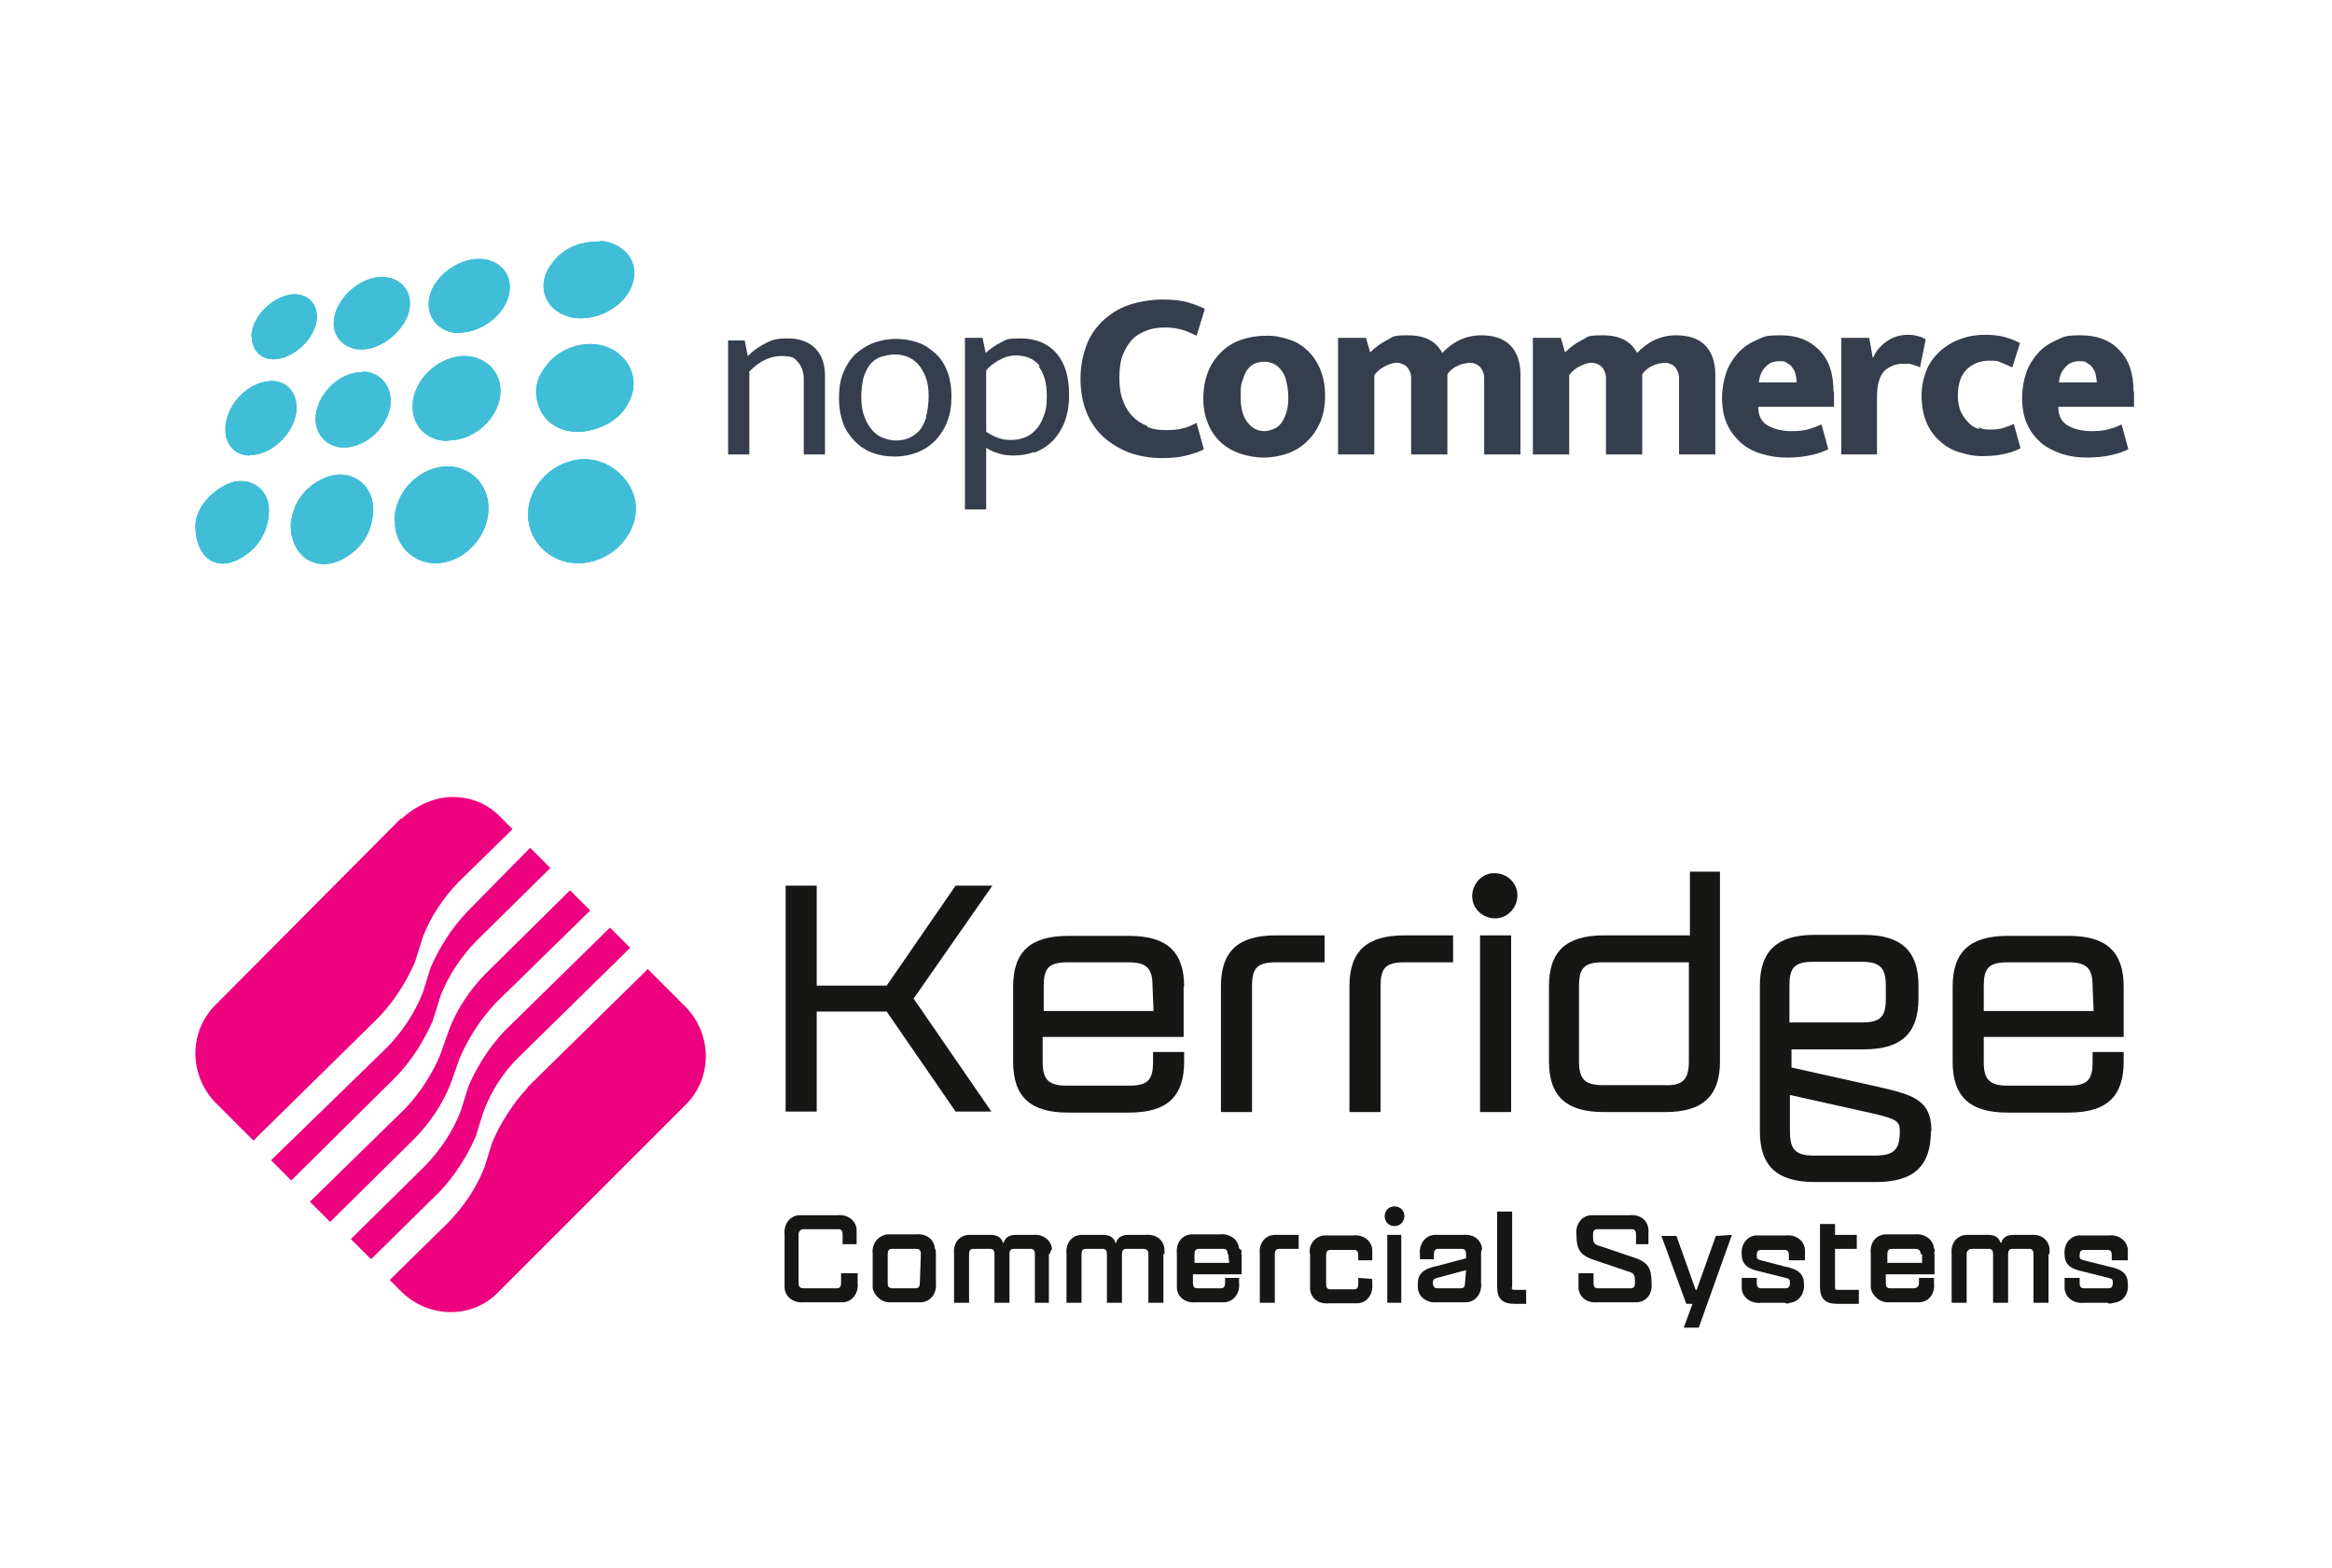 <?xml version="1.0" encoding="UTF-8"?>
<svg id="Layer_1" xmlns="http://www.w3.org/2000/svg" version="1.1" xmlns:xlink="http://www.w3.org/1999/xlink" viewBox="0 0 450 302.6">
  <defs>
    <style>
      .st0 {
        fill: #363e4e;
      }

      .st1 {
        fill: none;
      }

      .st2 {
        fill: #ed017f;
      }

      .st3 {
        fill: #161615;
      }

      .st4 {
        fill: #40bdd7;
      }

      .st5 {
        clip-path: url(#clippath);
      }
    </style>
    <clipPath id="clippath">
      <rect class="st1" x="37.7" y="46.5" width="374.6" height="62.4" />
    </clipPath>
  </defs>
  <g>
    <g id="Group_3">
      <g id="Group_1">
        <path id="Path_1" class="st3" d="M176.3,192.7l15,21.8h-6.9l-13.3-19.3h-13.5v19.3h-6v-43.6h6v19.3h13.5l13.3-19.3h7.1l-15.2,21.8Z" />
        <path id="Path_2" class="st3" d="M228.4,190.3v9.8h-27.2v4.8c0,3.3,1,4.6,4.6,4.6h12.1c3.7,0,4.6-1.2,4.6-4.6v-1.9h6v1.9c0,6.7-3.3,9.8-10.6,9.8h-11.8c-7.3,0-10.6-3.1-10.6-9.8v-14.5c0-6.7,3.3-9.8,10.6-9.8h11.8c7.3,0,10.6,3.1,10.6,9.8ZM222.4,190.3c0-3.3-1-4.6-4.6-4.6h-11.8c-3.7,0-4.6,1.2-4.6,4.6v4.8h21.2l-.2-4.8Z" />
        <path id="Path_3" class="st3" d="M255.6,185.7h-9.4c-3.7,0-4.6,1.2-4.6,4.6v24.3h-6v-24.3c0-6.7,3.3-9.8,10.6-9.8h9.4v5.2Z" />
        <path id="Path_4" class="st3" d="M280.4,185.7h-9.4c-3.7,0-4.6,1.2-4.6,4.6v24.3h-6v-24.3c0-6.7,3.3-9.8,10.6-9.8h9.4v5.2Z" />
        <path id="Path_5" class="st3" d="M292.8,172.4c.2,2.3-1.5,4.6-3.9,4.8s-4.6-1.5-4.8-3.9c-.2-2.3,1.5-4.6,3.9-4.8h.4c2.3,0,4.2,1.7,4.4,3.9h0ZM285.6,180.5h6v34.1h-6v-34.1Z" />
        <path id="Path_6" class="st3" d="M331.9,168.4v36.4c0,6.7-3.3,9.8-10.6,9.8h-11.8c-7.3,0-10.6-3.1-10.6-9.8v-14.5c0-6.7,3.3-9.8,10.6-9.8h16.6v-12.3h5.8v.2ZM325.9,204.8v-19.1h-16.6c-3.7,0-4.6,1.2-4.6,4.6v14.5c0,3.3,1,4.6,4.6,4.6h11.8c3.7.2,4.8-1.2,4.8-4.6Z" />
        <path id="Path_7" class="st3" d="M372.6,218.3c0,6.7-3.3,9.8-10.6,9.8h-11.8c-7.3,0-10.6-3.1-10.6-9.8v-28.1c0-6.7,3.3-9.8,10.6-9.8h9.4c7.3,0,10.6,3.1,10.6,9.8v2.5c0,6.7-3.3,9.8-10.6,9.8h-13.9v3.5l16.6,3.7c6.4,1.5,10.4,2.3,10.4,8.5ZM345.4,197.3h13.9c3.7,0,4.6-1.2,4.6-4.6v-2.5c0-3.3-1-4.6-4.6-4.6h-9.4c-3.7,0-4.6,1.2-4.6,4.6v7.1ZM366.6,218.3c0-1.9-.6-2.3-4.6-3.3l-16.6-3.7v7.1c0,3.3,1,4.6,4.6,4.6h11.8c3.7,0,4.8-1.2,4.8-4.6h0Z" />
        <path id="Path_8" class="st3" d="M409.8,190.3v9.8h-27v4.8c0,3.3,1,4.6,4.6,4.6h11.8c3.7,0,4.6-1.2,4.6-4.6v-1.9h6v1.9c0,6.7-3.3,9.8-10.6,9.8h-11.8c-7.3,0-10.6-3.1-10.6-9.8v-14.5c0-6.7,3.3-9.8,10.6-9.8h11.8c7.3,0,10.6,3.1,10.6,9.8ZM403.8,190.3c0-3.3-1-4.6-4.6-4.6h-11.8c-3.7,0-4.6,1.2-4.6,4.6v4.8h21.2l-.2-4.8Z" />
      </g>
      <g id="Group_2">
        <path id="Path_9" class="st3" d="M165.5,245.7v1.9c.2,1.7-.8,3.5-2.7,3.7h-7.7c-1.7.2-3.5-.8-3.7-2.7h0v-10.4c-.2-1.7.8-3.5,2.7-3.7h7.5c1.7-.2,3.5.8,3.7,2.7h0v2.9h-2.7v-1.9c0-.6-.2-1-.8-1h-6.7c-.6,0-1,.4-1,1v9.4c0,.6.2,1,1,1h6.4c.6,0,.8-.4.8-1v-1.9h3.1Z" />
        <path id="Path_10" class="st3" d="M180.6,242v5.6c.2,1.7-.8,3.5-2.7,3.7h-5.8c-1.7.2-3.3-1-3.7-2.7v-6.7c-.2-1.7.8-3.3,2.7-3.7h5.6c1.9-.2,3.5.8,3.7,2.7.2.4.2.6.2,1ZM177.7,242c0-.6-.2-1-.8-1h-4.8c-.6,0-.8.4-.8,1v5.6c0,.6.2,1,.8,1h4.6c.6,0,.8-.4.8-1l.2-5.6Z" />
        <path id="Path_11" class="st3" d="M202.4,242v9.4h-2.7v-9.4c0-.6-.2-1-.8-1h-3.3c-.6,0-.8.4-.8,1v9.4h-2.9v-9.4c0-.6-.2-1-.8-1h-3.3c-.6,0-.8.4-.8,1v9.4h-2.9v-9.4c-.2-1.9.8-3.5,2.7-3.7h4.4c2.1,0,2.3,1.5,2.3,1.5h.2s.2-1.5,2.3-1.5h3.3c1.7-.2,3.5.8,3.7,2.7h0c-.2.4-.4.6-.4,1Z" />
        <path id="Path_12" class="st3" d="M224.5,242v9.4h-2.9v-9.4c0-.6-.2-1-1-1h-3.3c-.6,0-.8.4-.8,1v9.4h-2.9v-9.4c0-.6-.2-1-.8-1h-3.3c-.6,0-.8.4-.8,1v9.4h-2.9v-9.4c-.2-1.9.8-3.5,2.7-3.7h4.4c2.1,0,2.3,1.5,2.3,1.5h.2s.2-1.5,2.3-1.5h3.3c1.9-.2,3.5.8,3.7,2.7,0,.4,0,.6,0,1Z" />
        <path id="Path_13" class="st3" d="M239.6,242v3.9h-9.4v1.7c0,.6.2,1,.8,1h4.6c.6,0,.8-.4.8-1v-1h2.7v1c.2,1.7-.8,3.5-2.7,3.7h-5.6c-1.9.2-3.5-.8-3.7-2.7h0v-6.7c-.2-1.9.8-3.5,2.7-3.7h5.6c1.7-.2,3.5.8,3.7,2.7h0c.6.4.6.6.4,1ZM236.9,242c0-.6-.2-1-.8-1h-4.8c-.6,0-.8.4-.8,1v1.7h6.7l-.2-1.7h0Z" />
        <path id="Path_14" class="st3" d="M250.5,241h-3.7c-.6,0-.8.4-.8,1v9.4h-2.9v-9.4c-.2-1.9.8-3.5,2.7-3.7h4.8v2.7Z" />
        <path id="Path_15" class="st3" d="M264.8,246.8v1c.2,1.7-.8,3.5-2.7,3.7h-5.6c-1.9.2-3.5-.8-3.7-2.7v-6.7c-.4-1.7.8-3.5,2.7-3.7h5.6c1.7-.2,3.5.8,3.7,2.7h0v2.1h-2.7v-1c0-.6-.2-1-.8-1h-4.6c-.6,0-.8.4-.8,1v5.6c0,.6.2,1,.8,1h4.6c.6,0,.8-.4.8-1v-1.2l2.7.2Z" />
        <path id="Path_16" class="st3" d="M271,234.7c0,1-.8,1.9-1.9,1.9s-1.9-.8-1.9-1.9.8-1.9,1.9-1.9,1.9.8,1.9,1.9h0ZM267.7,238.3h2.7v13.1h-2.7v-13.1Z" />
        <path id="Path_17" class="st3" d="M285.8,242v5.6c.2,1.7-.8,3.5-2.7,3.7h-5.8c-1.7.2-3.5-.8-3.7-2.7h0v-1c0-2.3,1.9-2.9,3.7-3.3l5.6-1.5v-.8c0-.6-.2-1-.8-1h-4.6c-.6,0-.8.4-.8,1v1h-2.7v-1c-.2-1.7.8-3.5,2.7-3.7h5.6c1.9-.2,3.5.8,3.7,2.7-.2.4-.2.6-.2,1ZM282.9,245.1l-5.6,1.5c-.8.2-.8.6-.8,1s.2,1,.8,1h4.6c.6,0,.8-.4.8-1l.2-2.5h0Z" />
        <path id="Path_18" class="st3" d="M292.2,248.9h2.3v2.7h-2.3c-2.3,0-3.3-1-3.3-3.3v-14.5h2.9v14.5c-.2.4,0,.6.4.6Z" />
        <path id="Path_19" class="st3" d="M315.7,240.1v-1.9c0-.6-.2-1-.8-1h-6.7c-.6,0-.8.4-.8,1,0,1.5,0,1.9,1.5,2.3l5.6,1.9c3.3,1,4.2,1.9,4.2,5.2.2,1.9-.8,3.5-2.7,3.7h-7.7c-1.9.2-3.5-.8-3.7-2.7v-2.9h2.9v1.9c0,.6.2,1,.8,1h6.4c.6,0,.8-.4.8-1,0-1.5,0-1.9-1.5-2.3l-5.6-1.9c-3.3-1-4.2-1.9-4.2-5.2-.2-1.7.8-3.5,2.7-3.7h7.5c1.9-.2,3.5.8,3.7,2.7v2.9h-2.5Z" />
        <path id="Path_20" class="st3" d="M334.2,238.3l-6.4,17.9h-2.9l1.7-4.6h-1.2l-4.8-13.1h2.9l3.7,10.4h.2l3.7-10.4,3.1-.2h0Z" />
        <path id="Path_21" class="st3" d="M344.4,251.4h-4.6c-1.7.2-3.5-.8-3.7-2.7h0v-2.1h2.9v1c0,.6.2,1,.8,1h4.8c.6,0,.8-.4.8-1s0-.8-.8-1l-4.8-1.2c-1.9-.4-3.7-1-3.7-3.3-.2-1.7.8-3.5,2.7-3.7h5.8c1.7-.2,3.5.8,3.7,2.7h0v2.1h-3.1v-1c0-.6-.2-1-.8-1h-4.6c-.6,0-.8.4-.8,1s0,.8.8,1l4.6,1.2c1.9.4,3.7,1,3.7,3.3.2,1.7-.8,3.5-2.7,3.7h0c-.4.2-.6.2-1,0Z" />
        <path id="Path_22" class="st3" d="M358.7,248.9v2.7h-4.2c-2.3,0-3.3-1-3.3-3.3v-12.1h2.9v2.1h4.2v2.7h-4.2v7.3c0,.4,0,.6.4.6h4.2Z" />
        <path id="Path_23" class="st3" d="M373.3,242v3.9h-9.4v1.7c0,.6.2,1,.8,1h4.6c.6,0,1-.4,1-1v-1h2.9v1c.2,1.9-.8,3.5-2.7,3.7h-5.8c-1.7.2-3.3-1-3.7-2.7v-6.7c-.2-1.9.8-3.5,2.7-3.7h5.8c1.7-.2,3.5.8,3.7,2.7h0c.2.2.2.6,0,1ZM370.6,242c0-.6-.2-1-1-1h-4.6c-.6,0-.8.4-.8,1v1.7h6.7v-1.7h-.2Z" />
        <path id="Path_24" class="st3" d="M395.3,242v9.4h-2.9v-9.4c0-.6-.2-1-.8-1h-3.3c-.6,0-.8.4-.8,1v9.4h-2.9v-9.4c0-.6-.2-1-.8-1h-3.3c-.6,0-1,.4-1,1v9.4h-2.9v-9.4c-.2-1.9.8-3.5,2.7-3.7h4.4c2.1,0,2.3,1.5,2.3,1.5h.2s.2-1.5,2.3-1.5h3.3c1.9-.2,3.5.8,3.7,2.7,0,.4,0,.6,0,1Z" />
        <path id="Path_25" class="st3" d="M406.7,251.4h-4.6c-1.7.2-3.5-.8-3.7-2.7h0v-2.1h2.9v1c0,.6.2,1,.8,1h4.8c.6,0,.8-.4.8-1s0-.8-.8-1l-4.8-1.2c-1.9-.4-3.7-1-3.7-3.3-.2-1.7.8-3.5,2.7-3.7h5.8c1.7-.2,3.5.8,3.7,2.7h0v2.1h-3.1v-1c0-.6-.2-1-.8-1h-4.6c-.6,0-.8.4-.8,1s0,.8.8,1l4.8,1.2c1.9.4,3.7,1,3.7,3.3.2,1.9-.8,3.5-2.7,3.7-.6.2-1,.2-1.2,0Z" />
      </g>
    </g>
    <g id="Group_4">
      <path id="Path_26" class="st2" d="M90,176.1c-2.9,3.1-5.2,6.7-6.9,10.6l-1.5,4.8c-1.5,3.9-3.9,7.5-6.9,10.6l-22.4,21.8,3.9,3.9,20.4-20.2c2.9-3.1,5.2-6.7,6.9-10.6l1.5-4.8c1.5-3.9,3.9-7.5,6.9-10.6l14.3-14.1-3.9-3.9-12.3,12.5Z" />
      <path id="Path_27" class="st2" d="M95.6,193.6c-2.9,3.1-5.2,6.7-6.9,10.6l-1.7,4.8c-1.5,3.9-3.9,7.5-6.9,10.6l-16.4,16.2-3.9-3.9,18.5-18.1c2.9-3.1,5.2-6.7,6.7-10.4l1.7-4.8c1.5-3.9,3.9-7.5,6.9-10.6l16.4-16.2,3.9,3.9-18.3,17.9Z" />
      <path id="Path_28" class="st2" d="M77.3,158l-35.5,35.7c-5.4,5.2-5.4,13.5-.4,18.9l7.5,7.5,24.3-23.9c2.9-3.1,5.2-6.7,6.9-10.6l1.5-4.8c1.5-3.9,3.9-7.5,6.9-10.6l10.4-10.2-2.5-2.5c-2.5-2.5-5.6-3.7-9.1-3.7s-7.1,1.7-9.8,4.2" />
      <path id="Path_29" class="st2" d="M117.7,179l-20.4,20c-2.9,3.1-5.2,6.7-6.9,10.6l-1.5,4.8c-1.5,3.9-3.9,7.5-6.9,10.6l-14.3,14.1,3.9,3.9,13.3-13.1c2.9-3.1,5.2-6.7,6.9-10.6l1.5-4.8c1.5-3.9,3.7-7.5,6.9-10.6l21.4-21-3.9-3.9Z" />
      <path id="Path_30" class="st2" d="M101.9,209.8c-2.9,3.1-5.2,6.7-6.9,10.6l-1.5,4.8c-1.5,3.9-3.9,7.5-6.9,10.6l-11.4,11.2,2.5,2.5c5.4,5,13.7,5,18.7-.4h0l35.7-35.7c5.4-5.2,5.4-13.5.4-18.9l-7.5-7.5-23.3,22.9Z" />
    </g>
  </g>
  <g class="st5">
    <g>
      <path class="st0" d="M144.6,71.7c1.9-2,4-3,6.2-3s2.5.4,3.2,1.2c.7.8,1.1,1.9,1.1,3.2v14.6h4.1v-15.2c0-2.2-.6-4-1.9-5.3-1.3-1.3-3.1-1.9-5.3-1.9s-3,.3-4.2.9c-1.2.6-2.4,1.4-3.5,2.5l-.6-3h-3.2v22h4.1v-16s0,0,0,0ZM182.8,71.7c-.5-1.4-1.3-2.6-2.3-3.5-1-.9-2.1-1.7-3.4-2.1-1.4-.5-2.8-.7-4.3-.7-1.5,0-3,.3-4.3.8-1.3.5-2.5,1.3-3.5,2.2-1,1-1.8,2.3-2.3,3.6-.6,1.4-.8,3.1-.8,4.9s.3,3.4.8,4.8c.5,1.3,1.3,2.5,2.3,3.5,1,1,2.1,1.7,3.4,2.2,1.4.5,2.8.7,4.3.7,1.5,0,3-.3,4.3-.8,1.3-.5,2.5-1.3,3.5-2.3,1-1.1,1.8-2.3,2.3-3.7.6-1.5.8-3.1.8-4.9s-.3-3.4-.8-4.8ZM178.7,80.7c-.4,1-.8,1.9-1.4,2.5-.6.6-1.3,1.1-2.1,1.4-.8.3-1.6.4-2.4.4-.8,0-1.6-.2-2.4-.5-.8-.3-1.5-.8-2.1-1.5-.6-.7-1.1-1.5-1.5-2.6-.4-1-.6-2.3-.6-3.8s.2-2.9.5-4c.4-1,.8-1.9,1.4-2.5.6-.6,1.3-1.1,2.1-1.3.8-.2,1.6-.4,2.4-.4.8,0,1.6.1,2.4.4.8.3,1.5.8,2.1,1.4.6.7,1.1,1.5,1.5,2.5.4,1,.6,2.3.6,3.7s-.2,2.9-.5,4ZM199.5,87.4c1.3-.5,2.5-1.2,3.5-2.2,1-1,1.8-2.2,2.4-3.7.6-1.5.9-3.3.9-5.3,0-3.5-.8-6.2-2.5-8.1-1.7-1.9-4-2.8-6.9-2.8s-2.7.3-3.8.8c-1,.5-2,1.2-2.9,2l-.6-2.9h-3.4v33.1h4.1v-11.9c.7.5,1.4.8,2.4,1.1.9.3,1.9.4,2.9.4,1.4,0,2.7-.2,4-.7h0ZM200.5,70.8c1,1.4,1.5,3.2,1.5,5.5s-.2,2.9-.6,4c-.4,1.1-.9,2-1.6,2.7-.6.7-1.4,1.2-2.3,1.5-.8.3-1.7.4-2.5.4s-1.6-.1-2.4-.4c-.8-.3-1.6-.7-2.3-1.2v-11.8c.5-.7,1.3-1.3,2.3-1.9,1-.6,2.1-1,3.4-1,2.1,0,3.6.7,4.6,2h0ZM221.4,82.2c-1.1-.4-2-1-2.8-1.8-.8-.8-1.5-1.9-1.9-3.1-.5-1.2-.7-2.7-.7-4.4s.2-3.3.7-4.5c.5-1.2,1.1-2.2,1.9-3,.8-.8,1.8-1.3,2.9-1.7,1.1-.4,2.3-.5,3.5-.5,1.2,0,2.3.2,3.3.5,1,.3,1.8.7,2.6,1.1l1.6-5.2c-.8-.4-1.8-.8-3.1-1.2-1.3-.4-3-.6-5.1-.6s-4.6.4-6.6,1.1-3.6,1.8-5,3.1c-1.4,1.4-2.5,3-3.1,4.8-.7,1.9-1.1,4-1.1,6.3s.4,4.5,1.1,6.3c.7,1.8,1.8,3.5,3.2,4.8,1.4,1.3,3,2.3,5,3.1,1.9.7,4.1,1.1,6.4,1.1s3.8-.2,5.1-.6c1.4-.4,2.4-.7,3-1.1l-1.4-5.1c-.8.4-1.6.8-2.4,1-1,.3-2.2.4-3.6.4s-2.5-.2-3.5-.6Z" />
      <path class="st0" d="M254.8,71.3c-.6-1.4-1.4-2.6-2.4-3.6-1.1-1-2.3-1.8-3.7-2.2-1.5-.5-3.1-.8-4.6-.7-1.7,0-3.2.3-4.7.8-1.4.5-2.7,1.3-3.8,2.4-1.1,1.1-2,2.4-2.5,3.8-.6,1.5-.9,3.2-.9,5.1s.3,3.4.9,4.8c.5,1.4,1.4,2.6,2.4,3.6,1.1,1,2.3,1.7,3.7,2.2,1.5.5,3.1.8,4.6.8,1.7,0,3.2-.3,4.7-.8,1.4-.5,2.7-1.3,3.8-2.4,1.1-1.1,1.9-2.3,2.5-3.7.6-1.5.9-3.1.9-5s-.3-3.6-.9-5ZM248.2,79.7c-.3.8-.6,1.5-1,2-.4.5-.9.9-1.5,1.1-.5.2-1.1.4-1.7.4-1.2,0-2.3-.5-3.2-1.6s-1.4-2.7-1.4-5,.1-2.4.4-3.3c.3-.9.6-1.6,1-2.1s.9-.9,1.5-1.1c.5-.2,1.1-.3,1.7-.3,1.3,0,2.5.6,3.2,1.6.4.5.8,1.2,1,2.1.2.9.4,1.9.4,3.1,0,1.2-.1,2.2-.4,3.1ZM265.2,72.4c.5-.7,1.2-1.3,2-1.7.8-.4,1.6-.7,2.3-.7s1.5.3,2,.8c.5.6.8,1.3.8,2.2v14.7h7v-15.5c.5-.7,1.2-1.3,2-1.6.7-.4,1.5-.5,2.3-.6.8,0,1.5.3,2,.8.5.6.8,1.3.8,2.2v14.7h7v-15.4c0-2.5-.7-4.4-2-5.7-1.3-1.3-3.2-1.9-5.6-1.9-1.4,0-2.8.3-4.1.9-1.3.6-2.4,1.5-3.4,2.5-1.2-2.3-3.4-3.4-6.6-3.4s-2.8.3-4,.9c-1.2.6-2.3,1.4-3.3,2.4l-.8-2.8h-5.4v22.5h7v-15.4h0ZM302.8,72.4c.5-.7,1.2-1.3,2-1.7.8-.4,1.6-.7,2.3-.7s1.5.3,2,.8c.5.6.8,1.3.8,2.2v14.7h7v-15.5c.5-.7,1.2-1.3,2-1.6.7-.4,1.5-.5,2.3-.6.8,0,1.5.3,2,.8.5.6.8,1.3.8,2.2v14.7h7v-15.4c0-2.5-.7-4.4-2-5.7-1.3-1.3-3.2-1.9-5.6-1.9-1.4,0-2.8.3-4.1.9-1.3.6-2.4,1.5-3.4,2.5-1.2-2.3-3.4-3.4-6.6-3.4s-2.8.3-4,.9c-1.2.6-2.3,1.4-3.3,2.4l-.8-2.8h-5.4v22.5h7v-15.4h0,0ZM353.8,75.5c0-3.5-.9-6.1-2.8-8s-4.3-2.8-7.4-2.8-3.2.3-4.6.9c-1.4.6-2.6,1.4-3.6,2.5-1,1.1-1.8,2.4-2.3,3.8-.5,1.5-.8,3.1-.8,4.9s.3,3.7,1,5.1c.6,1.4,1.6,2.6,2.7,3.6,1.2,1,2.5,1.7,4,2.1,1.6.5,3.2.7,4.8.7,1.9,0,3.5-.2,4.8-.5,1.3-.3,2.4-.7,3.2-1.1l-1.3-4.8c-.7.3-1.5.6-2.4.9-1,.3-2.1.4-3.4.4-1.8,0-3.4-.4-4.6-1.1-1.2-.7-1.8-1.9-1.8-3.4v-.2h14.6s0-2.9,0-2.9ZM339.4,73.9c.1-1.3.5-2.3,1.3-3.1.7-.8,1.6-1.1,2.7-1.1s1.1.1,1.5.4c.4.2.8.5,1,.9.3.4.5.8.6,1.3.1.5.2,1,.2,1.5h-7.3q0,0,0,0ZM362.2,87.7v-11.2c0-2.3.5-3.9,1.4-4.9,1-.9,2.2-1.4,3.6-1.4s1.4,0,2,.2c.5.2,1,.3,1.3.5l1.1-5.4c-.4-.3-.9-.5-1.4-.6-.6-.2-1.3-.3-1.9-.3-1.6,0-3.1.4-4.4,1.4-.6.4-1,.9-1.5,1.4-.4.5-.7,1.1-1,1.7l-.7-3.9h-5.4v22.5h6.9ZM381.9,82.8c-.8-.2-1.4-.6-2-1.2-.6-.6-1.1-1.3-1.5-2.1-.4-.9-.6-1.9-.6-3.2,0-2.2.6-3.9,1.7-5,1.1-1.1,2.6-1.7,4.4-1.7s1.6.1,2.3.4c.8.3,1.5.6,2.1.9l1.5-4.7c-1.1-.6-2.3-1-3.5-1.3-1-.2-2.1-.3-3.2-.3-1.8,0-3.5.3-5,.9-1.4.5-2.8,1.4-3.9,2.4-1.1,1.1-2,2.3-2.5,3.7-.6,1.5-.9,3.1-.9,4.8s.3,3.6.9,5c.6,1.5,1.5,2.7,2.6,3.7,1.1,1,2.4,1.8,3.9,2.2,1.6.5,3.2.8,4.9.7,1.5,0,2.9-.2,4.1-.5,1.3-.3,2.1-.7,2.7-1l-1.3-4.7c-.6.3-1.2.5-1.8.7-.8.3-1.7.4-2.7.4s-1.5-.1-2.3-.4h0ZM411.7,75.5c0-3.5-.9-6.1-2.8-8-1.8-1.9-4.3-2.8-7.4-2.8s-3.2.3-4.6.9c-1.4.6-2.6,1.4-3.6,2.5-1,1.1-1.8,2.4-2.3,3.8-.5,1.5-.8,3.1-.8,4.9s.3,3.7,1,5.1c.6,1.4,1.6,2.6,2.7,3.6,1.1.9,2.5,1.6,4,2.1,1.6.5,3.2.7,4.8.7,1.9,0,3.5-.2,4.8-.5,1.3-.3,2.4-.7,3.2-1.1l-1.3-4.8c-.8.4-1.6.7-2.4.9-1,.3-2.1.4-3.4.4-1.8,0-3.4-.4-4.6-1.1-1.2-.7-1.8-1.9-1.8-3.4v-.2h14.6s0-2.9,0-2.9ZM397.3,73.9c.1-1.3.5-2.3,1.3-3.1.7-.8,1.6-1.1,2.7-1.1s1.1.1,1.5.4c.4.2.8.5,1,.9.3.4.5.8.6,1.3.1.5.2,1,.2,1.5h-7.3q0,0,0,0Z" />
      <path class="st4" d="M111.6,108.7c-5.4,0-9.7-4.2-9.7-9.4,0-5.7,5-10.6,10.9-10.7,5.2,0,9.9,4.5,9.9,9.5,0,5.7-5.2,10.6-11.2,10.6h0ZM76.1,100.6c0-5.7,4.9-10.6,10.3-10.6,3.6,0,6.7,2.4,7.6,5.9,1.5,6.1-3.6,12.7-9.9,12.8-4.5,0-8-3.6-7.9-8.2ZM121.8,76.6c1.2-3.4,0-6.7-3-8.8-3.9-2.6-9.9-1.5-13.1,2.4-1.5,1.8-2.5,3.8-2.2,6.2.5,4.5,4.1,7.3,8.9,6.9,4.8-.6,8.2-3.2,9.4-6.8h0ZM86.5,85.1c-4.7,0-7.7-3.7-6.7-8.4,1-4.4,5.3-7.9,9.7-8,4.7,0,7.9,3.8,6.9,8.4-1,4.4-5.3,7.9-9.9,7.9h0ZM56.1,101.1c.4-3.7,2.4-7.1,6.6-8.9,5-2.1,9.7,1.4,9.3,6.7-.3,4.1-2.4,7.2-6.1,9.1-5,2.5-9.9-.7-9.8-6.9ZM115.8,46.5c.9,0,2.3.3,3.6,1.1,3,1.8,3.8,5.1,2.2,8.3-2,3.9-7.2,6.3-11.5,5.3-4.7-1.1-6.7-5.8-4-9.8,2.1-3.2,5.2-4.8,9.6-4.8ZM37.7,101.3c.1-2.6,2.1-5.8,5.8-7.7,4.2-2.2,8.6.5,8.4,5.2-.2,4-2.2,7.2-5.8,9.1-4.3,2.3-8.4-.1-8.4-6.6ZM88.7,64.3c-4.2,0-6.9-3.5-5.7-7.5,1.3-4.3,6.7-7.6,10.9-6.7,3.5.8,5.2,3.8,4.2,7.2-1.1,3.8-5.4,6.9-9.5,6.9h0ZM69.9,71.7c3.6,0,6,3.1,5.4,6.8-.7,3.9-4.1,7.2-8,7.8-3.5.5-6.4-1.9-6.4-5.4,0-4.6,4.5-9.2,9.1-9.1h0ZM64.4,62.2c.2-4.9,6-9.7,10.7-8.6,2.2.5,3.8,2.2,4,4.5.4,4.9-5.8,10.3-10.7,9.2-2.5-.6-4.1-2.6-4-5.1ZM48.2,87.9c-2.8,0-4.8-2.1-4.7-5.1,0-4.3,3.8-8.6,8-9.2,3-.5,5.4,1.4,5.7,4.4.5,4.6-4.3,9.9-9,9.8h0ZM48.5,65c0-3.8,4.1-7.9,8-8.2,3-.2,5,2,4.6,5.1-.5,3.5-4.2,7-7.7,7.4-2.8.3-4.8-1.5-4.8-4.3h0Z" />
      <path class="st4" d="M111.6,108.7c-5.4,0-9.7-4.2-9.7-9.4,0-5.7,5-10.6,10.9-10.7,5.2,0,9.9,4.5,9.9,9.5,0,5.7-5.2,10.6-11.2,10.6h0ZM76.1,100.6c0-5.7,4.9-10.6,10.3-10.6,3.6,0,6.7,2.4,7.6,5.9,1.5,6.1-3.6,12.7-9.9,12.8-4.5,0-8-3.6-7.9-8.2ZM121.8,76.6c1.2-3.4,0-6.7-3-8.8-3.9-2.6-9.9-1.5-13.1,2.4-1.5,1.8-2.5,3.8-2.2,6.2.5,4.5,4.1,7.3,8.9,6.9,4.8-.6,8.2-3.2,9.4-6.8h0ZM86.5,85.1c-4.7,0-7.7-3.7-6.7-8.4,1-4.4,5.3-7.9,9.7-8,4.7,0,7.9,3.8,6.9,8.4-1,4.4-5.3,7.9-9.9,7.9h0ZM56.1,101.1c.4-3.7,2.4-7.1,6.6-8.9,5-2.1,9.7,1.4,9.3,6.7-.3,4.1-2.4,7.2-6.1,9.1-5,2.5-9.9-.7-9.8-6.9ZM115.8,46.5c.9,0,2.3.3,3.6,1.1,3,1.8,3.8,5.1,2.2,8.3-2,3.9-7.2,6.3-11.5,5.3-4.7-1.1-6.7-5.8-4-9.8,2.1-3.2,5.2-4.8,9.6-4.8ZM37.7,101.3c.1-2.6,2.1-5.8,5.8-7.7,4.2-2.2,8.6.5,8.4,5.2-.2,4-2.2,7.2-5.8,9.1-4.3,2.3-8.4-.1-8.4-6.6ZM88.7,64.3c-4.2,0-6.9-3.5-5.7-7.5,1.3-4.3,6.7-7.6,10.9-6.7,3.5.8,5.2,3.8,4.2,7.2-1.1,3.8-5.4,6.9-9.5,6.9h0ZM69.9,71.7c3.6,0,6,3.1,5.4,6.8-.7,3.9-4.1,7.2-8,7.8-3.5.5-6.4-1.9-6.4-5.4,0-4.6,4.5-9.2,9.1-9.1h0ZM64.4,62.2c.2-4.9,6-9.7,10.7-8.6,2.2.5,3.8,2.2,4,4.5.4,4.9-5.8,10.3-10.7,9.2-2.5-.6-4.1-2.6-4-5.1ZM48.2,87.9c-2.8,0-4.8-2.1-4.7-5.1,0-4.3,3.8-8.6,8-9.2,3-.5,5.4,1.4,5.7,4.4.5,4.6-4.3,9.9-9,9.8h0ZM48.5,65c0-3.8,4.1-7.9,8-8.2,3-.2,5,2,4.6,5.1-.5,3.5-4.2,7-7.7,7.4-2.8.3-4.8-1.5-4.8-4.3h0Z" />
    </g>
  </g>
</svg>